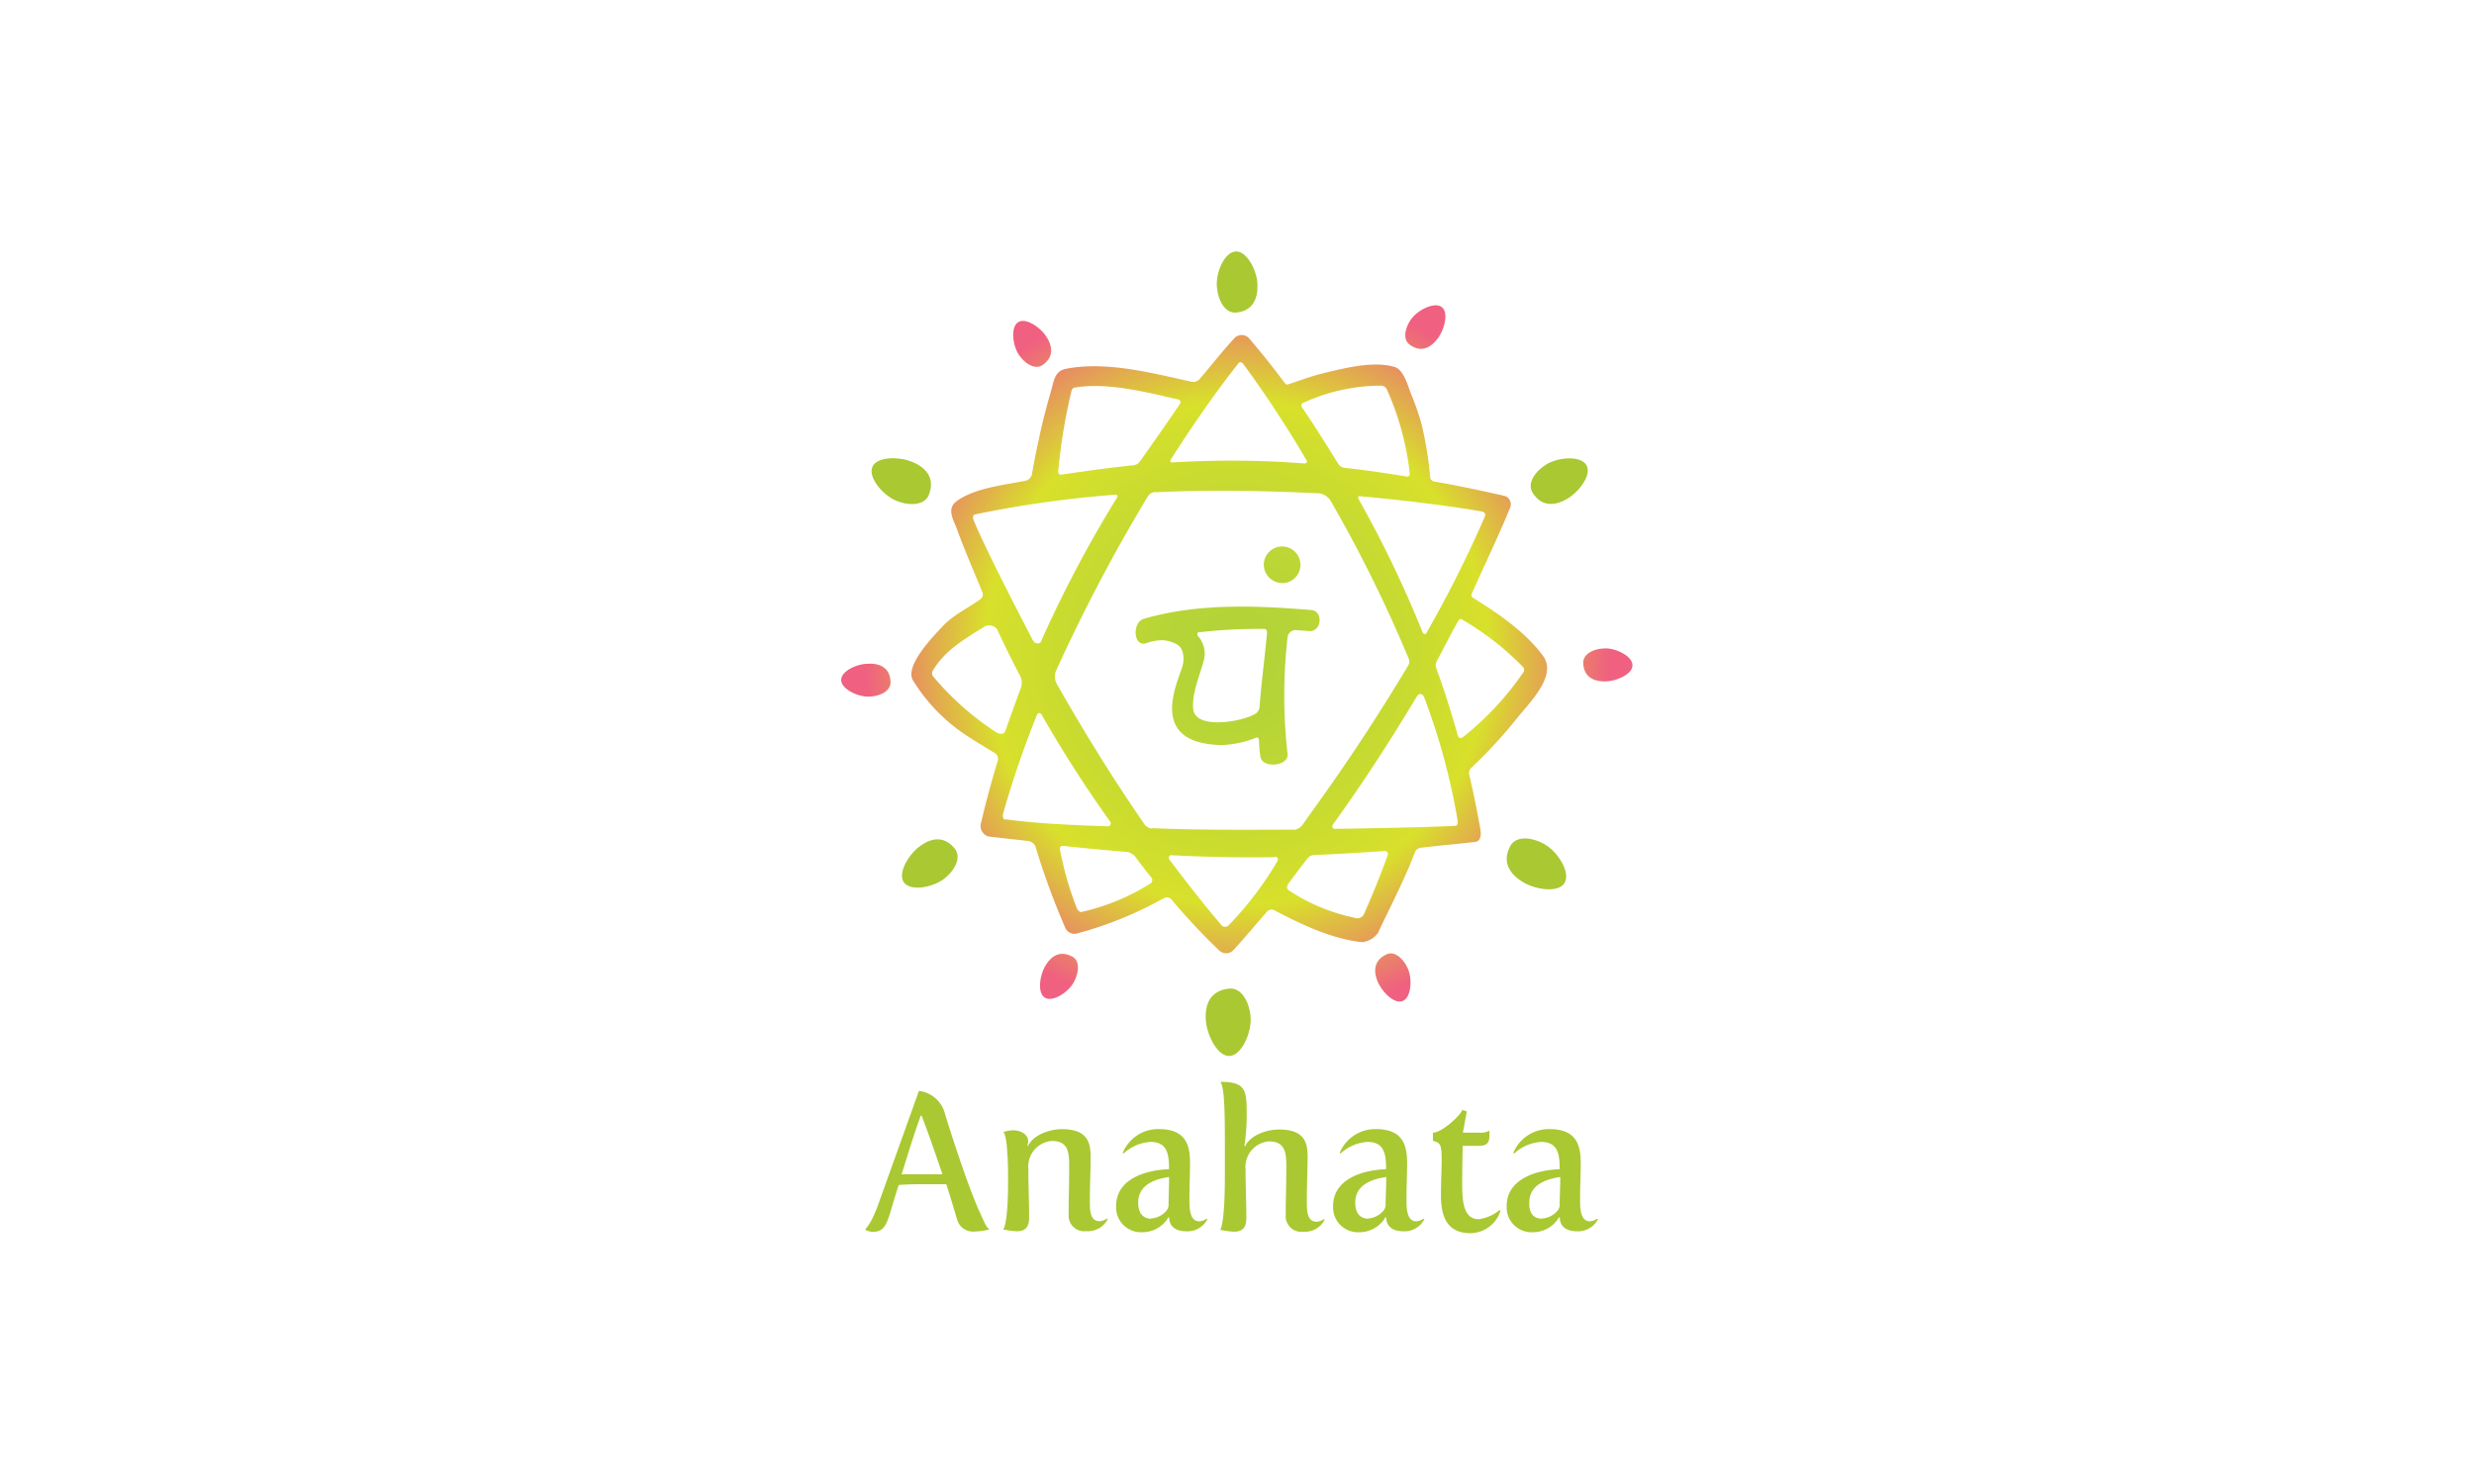 <svg id="a4f8a850-caa7-44b7-bd9e-23d3fe656da7" data-name="Layer 1" xmlns="http://www.w3.org/2000/svg" xmlns:xlink="http://www.w3.org/1999/xlink" viewBox="0 0 283.46 170.08"><defs><style>.ad149d24-ae40-4aaf-8065-9c6b3aa9c761{fill:#a9c832;}.be3f49c0-69e6-42c4-8ffd-cd2d796b92a4{fill:url(#f1d64023-7547-491d-bdf3-0312fd77e7ec);}</style><radialGradient id="f1d64023-7547-491d-bdf3-0312fd77e7ec" cx="141.73" cy="74.88" r="42.7" gradientUnits="userSpaceOnUse"><stop offset="0" stop-color="#b0d239"/><stop offset="0.23" stop-color="#b9d536"/><stop offset="0.6" stop-color="#d1de2d"/><stop offset="0.68" stop-color="#d8e02b"/><stop offset="1" stop-color="#f06080"/></radialGradient></defs><path class="ad149d24-ae40-4aaf-8065-9c6b3aa9c761" d="M106.43,56.7c-.48,1.25-2.27,1.3-3.76.68s-3.23-2.63-2.72-3.86,3.07-1.2,4.56-.59S107.2,54.71,106.43,56.7Z"/><path class="ad149d24-ae40-4aaf-8065-9c6b3aa9c761" d="M175.6,56.47c-.68-1.08.3-2.49,1.63-3.28s3.87-1,4.53.11-.83,3.05-2.15,3.84S176.69,58.2,175.6,56.47Z"/><path class="ad149d24-ae40-4aaf-8065-9c6b3aa9c761" d="M109.39,97.26c.81,1,0,2.53-1.25,3.48s-3.76,1.44-4.55.42.47-3.16,1.71-4.11S108.09,95.65,109.39,97.26Z"/><path class="ad149d24-ae40-4aaf-8065-9c6b3aa9c761" d="M173.06,96.93c.68-1.2,2.53-1,4-.12s2.91,3.2,2.2,4.38-3.33.77-4.76-.09S172,98.85,173.06,96.93Z"/><path class="be3f49c0-69e6-42c4-8ffd-cd2d796b92a4" d="M161.52,39.5c1.36,1,2.48.28,3.23-.74s1.26-2.95.43-3.57-2.7.32-3.45,1.33S160.67,38.9,161.52,39.5Zm-38.66,70.14c-1.47-.8-2.49,0-3.12,1.11s-.9,3.08,0,3.6,2.64-.63,3.26-1.73S123.78,110.13,122.86,109.64Zm21.4-24.72q0,.87.15,1.77c.18,1.44,3.32,1.13,3.11-.31a59.25,59.25,0,0,1,0-13.31.93.93,0,0,1,.86-.86l1.61.11c1.44.12,1.68-2.29.23-2.41-6.39-.52-12.94-.79-19.14,1-1.39.39-1.23,3.21.18,2.82a5.77,5.77,0,0,1,2-.36,4,4,0,0,1,1.45.41c1,.44,1,1.84.76,2.61-.61,2-4,8.84,4.52,9a11.85,11.85,0,0,0,3.87-.82C144.2,84.41,144.25,84.74,144.26,84.92Zm-7.55-3.69c-.15-1.87.76-3.79,1.22-5.56a3,3,0,0,0-.65-2.75c-.12-.14-.14-.42,0-.44a58.77,58.77,0,0,1,7.62-.4c.21,0,.28.31.27.46-.29,3.11-.67,5.84-.86,8.54a1,1,0,0,1-.39.66C142.69,82.65,136.92,83.76,136.71,81.23Zm-17.25-39.4c1.37-.95,1.1-2.24.4-3.29s-2.35-2.18-3.22-1.6-.61,2.64.08,3.69S118.61,42.43,119.46,41.83Zm-20,34.24c-1.26,0-3.1.83-3.08,1.87s1.91,1.93,3.17,1.9,2.53-.64,2.48-1.68C102,76.5,100.74,76,99.48,76.07Zm69.3-7.55a.41.41,0,0,1-.1-.55c1.44-3.25,3-6.44,4.34-9.73a1,1,0,0,0,0-.88.94.94,0,0,0-.71-.55c-2.66-.6-5.33-1.18-8-1.63a.58.58,0,0,1-.43-.51,40.79,40.79,0,0,0-1-6.11,27.56,27.56,0,0,0-1.15-3.31c-.36-.9-.85-2.85-1.89-3.18-2.38-.75-5.77.12-8.1.68-1.34.32-2.62.79-3.91,1.23-.43.14-.42.15-.71-.22-1.28-1.72-2.62-3.39-4-5a1.14,1.14,0,0,0-1.61-.06c-1.44,1.55-2.74,3.23-4.13,4.84a1,1,0,0,1-.78.22c-4.6-1-9.79-2.4-14.46-1.49-1.32.26-1.37,1.44-1.71,2.59-.52,1.8-1,3.63-1.38,5.47-.3,1.35-.57,2.72-.81,4.09a1,1,0,0,1-.86.7c-2.42.49-5.73.81-7.78,2.34-1.08.8-.42,2,0,3,.9,2.52,2,5,3,7.47a.66.66,0,0,1-.19.7c-1.67,1.22-3.14,1.78-4.53,3.3-1,1.08-4.17,4.34-3.28,6a20.29,20.29,0,0,0,5.21,5.7c1.36,1,2.8,1.81,4.21,2.69a.78.78,0,0,1,.3.94q-1.08,3.54-1.92,7.14a1.14,1.14,0,0,0,.22,1,1.08,1.08,0,0,0,.83.49l4.36.49a1.11,1.11,0,0,1,.84.6,83.84,83.84,0,0,0,3.46,9.43,1.16,1.16,0,0,0,1.27.58,43,43,0,0,0,10-4.06.78.78,0,0,1,.79.07,71.35,71.35,0,0,0,5.5,5.89,1.15,1.15,0,0,0,1.61.06c1.35-1.45,2.61-3,3.92-4.48a.7.7,0,0,1,.74-.19c3.24,1.7,6.69,3.33,10.14,3.7a2.6,2.6,0,0,0,1.83-1.07c1.17-2.52,3.15-6.33,4.2-9.18a.85.85,0,0,1,.62-.56c2-.26,4.16-.42,6.35-.69.54-.06.66-.75.58-1.27-.37-2.18-.81-4.34-1.32-6.5a.87.87,0,0,1,.23-.69,55.27,55.27,0,0,0,5.34-5.8c1.38-1.72,4.42-4.68,3-6.92C174.9,72.51,171.69,70.32,168.78,68.52Zm1.09-9.88a.4.4,0,0,1,.3.51,135.9,135.9,0,0,1-6.74,13.43c-.13.23-.35,0-.41-.11a130.81,130.81,0,0,0-7.32-15.24c-.08-.13-.15-.39.17-.36C162.15,57.45,167.09,58.14,169.87,58.64ZM149.26,46.2a21.25,21.25,0,0,1,9-2,.78.78,0,0,1,.6.34,32.18,32.18,0,0,1,2.67,9.77c0,.27-.23.32-.37.3-2.38-.39-4.77-.74-7.17-1a1,1,0,0,1-.62-.4c-1.35-2.14-2.67-4.32-4.12-6.42C149.13,46.65,149,46.32,149.26,46.2Zm-7.36-4.57c.19-.24.44-.06.54.07a128.42,128.42,0,0,1,7.27,11.07c.07.13.08.36-.31.34A110.65,110.65,0,0,0,134.27,53c-.26,0-.18-.26-.09-.4C137.35,47.63,140.16,43.82,141.9,41.63ZM121.26,53.88a64.67,64.67,0,0,1,1.51-9.08.47.47,0,0,1,.36-.38c3.74-.62,8.07.49,11.8,1.35.19,0,.48.2.23.57-1.48,2.2-3,4.34-4.53,6.51a1.07,1.07,0,0,1-.73.47c-2.8.28-5.57.68-8.34,1.08C121.26,54.45,121.23,54.07,121.26,53.88Zm-9.74,5.64c-.13-.35.08-.54.18-.56a126.67,126.67,0,0,1,16-2.26c.17,0,.45,0,.29.32a139.64,139.64,0,0,0-8.72,16.5c-.13.29-.67.35-.94-.16C114.61,66.23,112.07,61,111.52,59.52Zm2.65,24.42A32.53,32.53,0,0,1,107,77.62a.61.61,0,0,1-.12-.76c1.36-2.29,3.49-3.53,5.84-5a1.13,1.13,0,0,1,1.52.26c.85,1.81,1.73,3.61,2.66,5.38a1.81,1.81,0,0,1,0,1.52c-.57,1.54-1.12,3.08-1.67,4.63C115.07,84.29,114.46,84.11,114.17,83.94Zm1,10c-.28,0-.3-.48-.24-.69A113.42,113.42,0,0,1,118.78,82c.17-.43.46-.28.56-.1a142.39,142.39,0,0,0,7.88,12.29c.12.18,0,.52-.26.51C122.63,94.56,118.55,94.36,115.15,93.89Zm16.79,7.22a25.21,25.21,0,0,1-8,3.35c-.29.07-.52-.26-.59-.44a37.59,37.59,0,0,1-1.93-6.74.32.32,0,0,1,.34-.39c2.36.25,4.83.5,7.45.7a2.23,2.23,0,0,1,.78.46c.63.85,1.26,1.7,1.94,2.51A.43.43,0,0,1,131.94,101.11Zm0-6.2a1.24,1.24,0,0,1-.82-.48c-3.79-5.47-7.16-11-10-16a1.82,1.82,0,0,1-.16-1.57,194.22,194.22,0,0,1,10.52-20,1,1,0,0,1,1-.5c6.61-.31,12.92-.14,18.49.12a1.87,1.87,0,0,1,1.43.8,157.32,157.32,0,0,1,9,18.2.85.85,0,0,1-.08.75c-3.2,5.36-6.88,11-11,16.69-.38.53-.75,1.05-1.11,1.58a1.45,1.45,0,0,1-.85.53C143.16,95.1,137.45,95.15,131.94,94.91Zm14.44,3.67a38.46,38.46,0,0,1-5.64,7.42.54.54,0,0,1-.79,0c-2.08-2.44-4.08-5-6-7.56-.13-.17,0-.49.19-.48,3.63.19,7.56.29,11.87.23C146.24,98.14,146.53,98.32,146.38,98.58ZM159,98c-.77,2.16-1.78,4.64-2.72,6.75a.82.82,0,0,1-1,.45A21.91,21.91,0,0,1,147.6,102c-.25-.18-.09-.6.05-.77.75-1,1.47-2,2.22-2.91a1,1,0,0,1,.77-.33c2.52-.1,5.17-.27,8-.46A.35.35,0,0,1,159,98Zm7.81-3.37c-.39.06-6.11.26-13.9.36-.18,0-.39-.21-.15-.55,3.44-4.76,6.52-9.54,9.54-14.56.36-.61.75-.27.86,0A74.42,74.42,0,0,1,167,94C167.05,94.2,167,94.63,166.76,94.67ZM174.57,77a33.73,33.73,0,0,1-6.84,7.39c-.45.4-.65.08-.71-.12-.73-2.64-1.57-5.25-2.5-7.82a1,1,0,0,1,.06-.6c.85-1.58,1.65-3.2,2.54-4.76a.28.28,0,0,1,.43-.07,32.7,32.7,0,0,1,6.95,5.42A.5.5,0,0,1,174.57,77Zm-15.7,32.38c-1.52.68-1.5,2-1,3.16s1.9,2.58,2.86,2.17,1.09-2.48.6-3.64S159.82,108.94,158.87,109.37Zm-12-42.55a2.1,2.1,0,1,0-2.07-2.14A2.13,2.13,0,0,0,146.86,66.82Zm37,7.49c-1.26,0-2.52.64-2.47,1.68.07,1.67,1.31,2.12,2.57,2.09s3.1-.83,3.07-1.87S185.15,74.28,183.89,74.31Z"/><path class="ad149d24-ae40-4aaf-8065-9c6b3aa9c761" d="M140.84,113.3c1.41-.14,2.32,1.55,2.45,3.27s-1,4.34-2.38,4.45-2.62-2.35-2.75-4.07S138.57,113.52,140.84,113.3Z"/><path class="ad149d24-ae40-4aaf-8065-9c6b3aa9c761" d="M141.64,35.82c-1.28.12-2.1-1.4-2.22-3s.87-3.93,2.16-4S144,31,144.07,32.51,143.7,35.62,141.64,35.82Z"/><path class="ad149d24-ae40-4aaf-8065-9c6b3aa9c761" d="M99.18,140.81s.62-.47,1.45-2.79l4.66-13a3.53,3.53,0,0,1,3,2.69c.85,2.81,2.83,8.81,4,11.29.62,1.4.76,1.67,1,1.81v.11a7.45,7.45,0,0,1-1.62.22,1.89,1.89,0,0,1-2-1.34c-.29-1-.72-2.45-1.25-4.08-.7,0-1.48,0-2.23,0-1.14,0-2.28,0-3.22.09-1.33,4-1.22,5.37-3,5.37a2.05,2.05,0,0,1-.8-.22Zm6.51-6.23c.78,0,1.56,0,2.29,0-.8-2.37-1.67-4.88-2.38-6.71h-.11c-1,2.76-1.63,5-2.19,6.71C104,134.56,104.84,134.58,105.69,134.58Z"/><path class="ad149d24-ae40-4aaf-8065-9c6b3aa9c761" d="M115.5,135.45c0-1.11,0-2.27-.09-3.34-.11-2.17-.45-2.37-.45-2.37a4,4,0,0,1,1.1-.2c1,0,1.74.54,1.74,1.23a2,2,0,0,1-.09.56l.09,0c.51-1.16,2.29-1.92,3.9-1.92,2.94,0,3.26,1.59,3.26,3.21s-.09,3.1-.09,5c0,1,0,2.34,1.11,2.34a1.59,1.59,0,0,0,.85-.31l.09.07a2.56,2.56,0,0,1-2.48,1.38,1.78,1.78,0,0,1-2-1.81c0-1.91.06-3.25.06-5.53,0-1.54,0-3-2-3a2.94,2.94,0,0,0-2.68,3.19c0,2,.09,3.52.09,5.64,0,1.21-.62,1.52-1.4,1.52a8.65,8.65,0,0,1-1.59-.22C115.12,140.85,115.5,139.44,115.5,135.45Z"/><path class="ad149d24-ae40-4aaf-8065-9c6b3aa9c761" d="M133.94,134v-.2c0-1.88-.42-2.93-2.14-2.93a5,5,0,0,0-3.08,1.34l-.08-.09a4.4,4.4,0,0,1,4.12-2.72c3.17,0,3.59,1.9,3.59,3.93,0,1.18-.07,2.67-.07,3.9v.27c0,.87,0,2.47,1.12,2.47a1.59,1.59,0,0,0,.85-.31l.09.07a2.56,2.56,0,0,1-2.48,1.38c-.91,0-1.87-.38-1.9-1.56l-.08-.05a3.46,3.46,0,0,1-3,1.72,2.85,2.85,0,0,1-3-3C127.88,135,131.51,134.07,133.94,134Zm-2.05,5.64c.76,0,2-.69,2-1.54s.06-2.07.06-3.21c-.91.15-3.54.56-3.54,2.92C130.4,139.18,131.11,139.67,131.89,139.67Z"/><path class="ad149d24-ae40-4aaf-8065-9c6b3aa9c761" d="M140.34,134.74v-4c0-2,0-6.22-.49-6.66l.07-.09c2.81,0,2.92,1,2.92,3.65a23.41,23.41,0,0,1-.27,3.73l.09,0c.51-1.16,2.3-1.92,3.9-1.92,2.95,0,3.26,1.56,3.26,3.1s-.09,3.17-.09,5.13c0,1,0,2.34,1.12,2.34a1.58,1.58,0,0,0,.84-.31l.09.07a2.54,2.54,0,0,1-2.47,1.38,1.78,1.78,0,0,1-2-1.81c0-2,.07-3.32.07-5.64,0-1.47-.05-2.9-2-2.9a2.93,2.93,0,0,0-2.67,3.19c0,2,.09,3.52.09,5.64,0,1.21-.63,1.52-1.41,1.52a8.43,8.43,0,0,1-1.58-.22S140.34,140.43,140.34,134.74Z"/><path class="ad149d24-ae40-4aaf-8065-9c6b3aa9c761" d="M158.81,134v-.2c0-1.88-.43-2.93-2.14-2.93a5,5,0,0,0-3.08,1.34l-.09-.09a4.41,4.41,0,0,1,4.12-2.72c3.17,0,3.6,1.9,3.6,3.93,0,1.18-.07,2.67-.07,3.9v.27c0,.87,0,2.47,1.11,2.47a1.59,1.59,0,0,0,.85-.31l.09.07a2.56,2.56,0,0,1-2.48,1.38c-.91,0-1.87-.38-1.89-1.56l-.09-.05a3.44,3.44,0,0,1-3,1.72,2.85,2.85,0,0,1-3-3C152.74,135,156.38,134.07,158.81,134Zm-2.05,5.64c.75,0,2-.69,2-1.54s.07-2.07.07-3.21c-.92.15-3.55.56-3.55,2.92C155.26,139.18,156,139.67,156.76,139.67Z"/><path class="ad149d24-ae40-4aaf-8065-9c6b3aa9c761" d="M165.18,133c0-1.9-.15-2-1-2.26v-.93c1,0,3.08-1.88,3.37-2.61l.51.18-.45,2.43h1.83a2.11,2.11,0,0,0,1.21-.23c0,.14,0,.49,0,.61,0,.93-.45,1.13-1.25,1.13l-1.81,0s-.06,2.63-.06,4.32c0,2.21.2,4.09,1.91,4.09a4.7,4.7,0,0,0,2.37-1.05l.11.09a3.66,3.66,0,0,1-3.46,2.56c-2.61,0-3.36-1.83-3.36-4.33C165.1,135.48,165.18,133.8,165.18,133Z"/><path class="ad149d24-ae40-4aaf-8065-9c6b3aa9c761" d="M178.7,134v-.2c0-1.88-.43-2.93-2.14-2.93a5,5,0,0,0-3.08,1.34l-.09-.09a4.41,4.41,0,0,1,4.13-2.72c3.16,0,3.59,1.9,3.59,3.93,0,1.18-.07,2.67-.07,3.9v.27c0,.87,0,2.47,1.12,2.47a1.58,1.58,0,0,0,.84-.31l.09.07a2.56,2.56,0,0,1-2.47,1.38c-.92,0-1.88-.38-1.9-1.56l-.09-.05a3.44,3.44,0,0,1-3,1.72,2.85,2.85,0,0,1-3-3C172.63,135,176.27,134.07,178.7,134Zm-2,5.64c.76,0,2-.69,2-1.54s.07-2.07.07-3.21c-.92.15-3.55.56-3.55,2.92C175.15,139.18,175.87,139.67,176.65,139.67Z"/></svg>